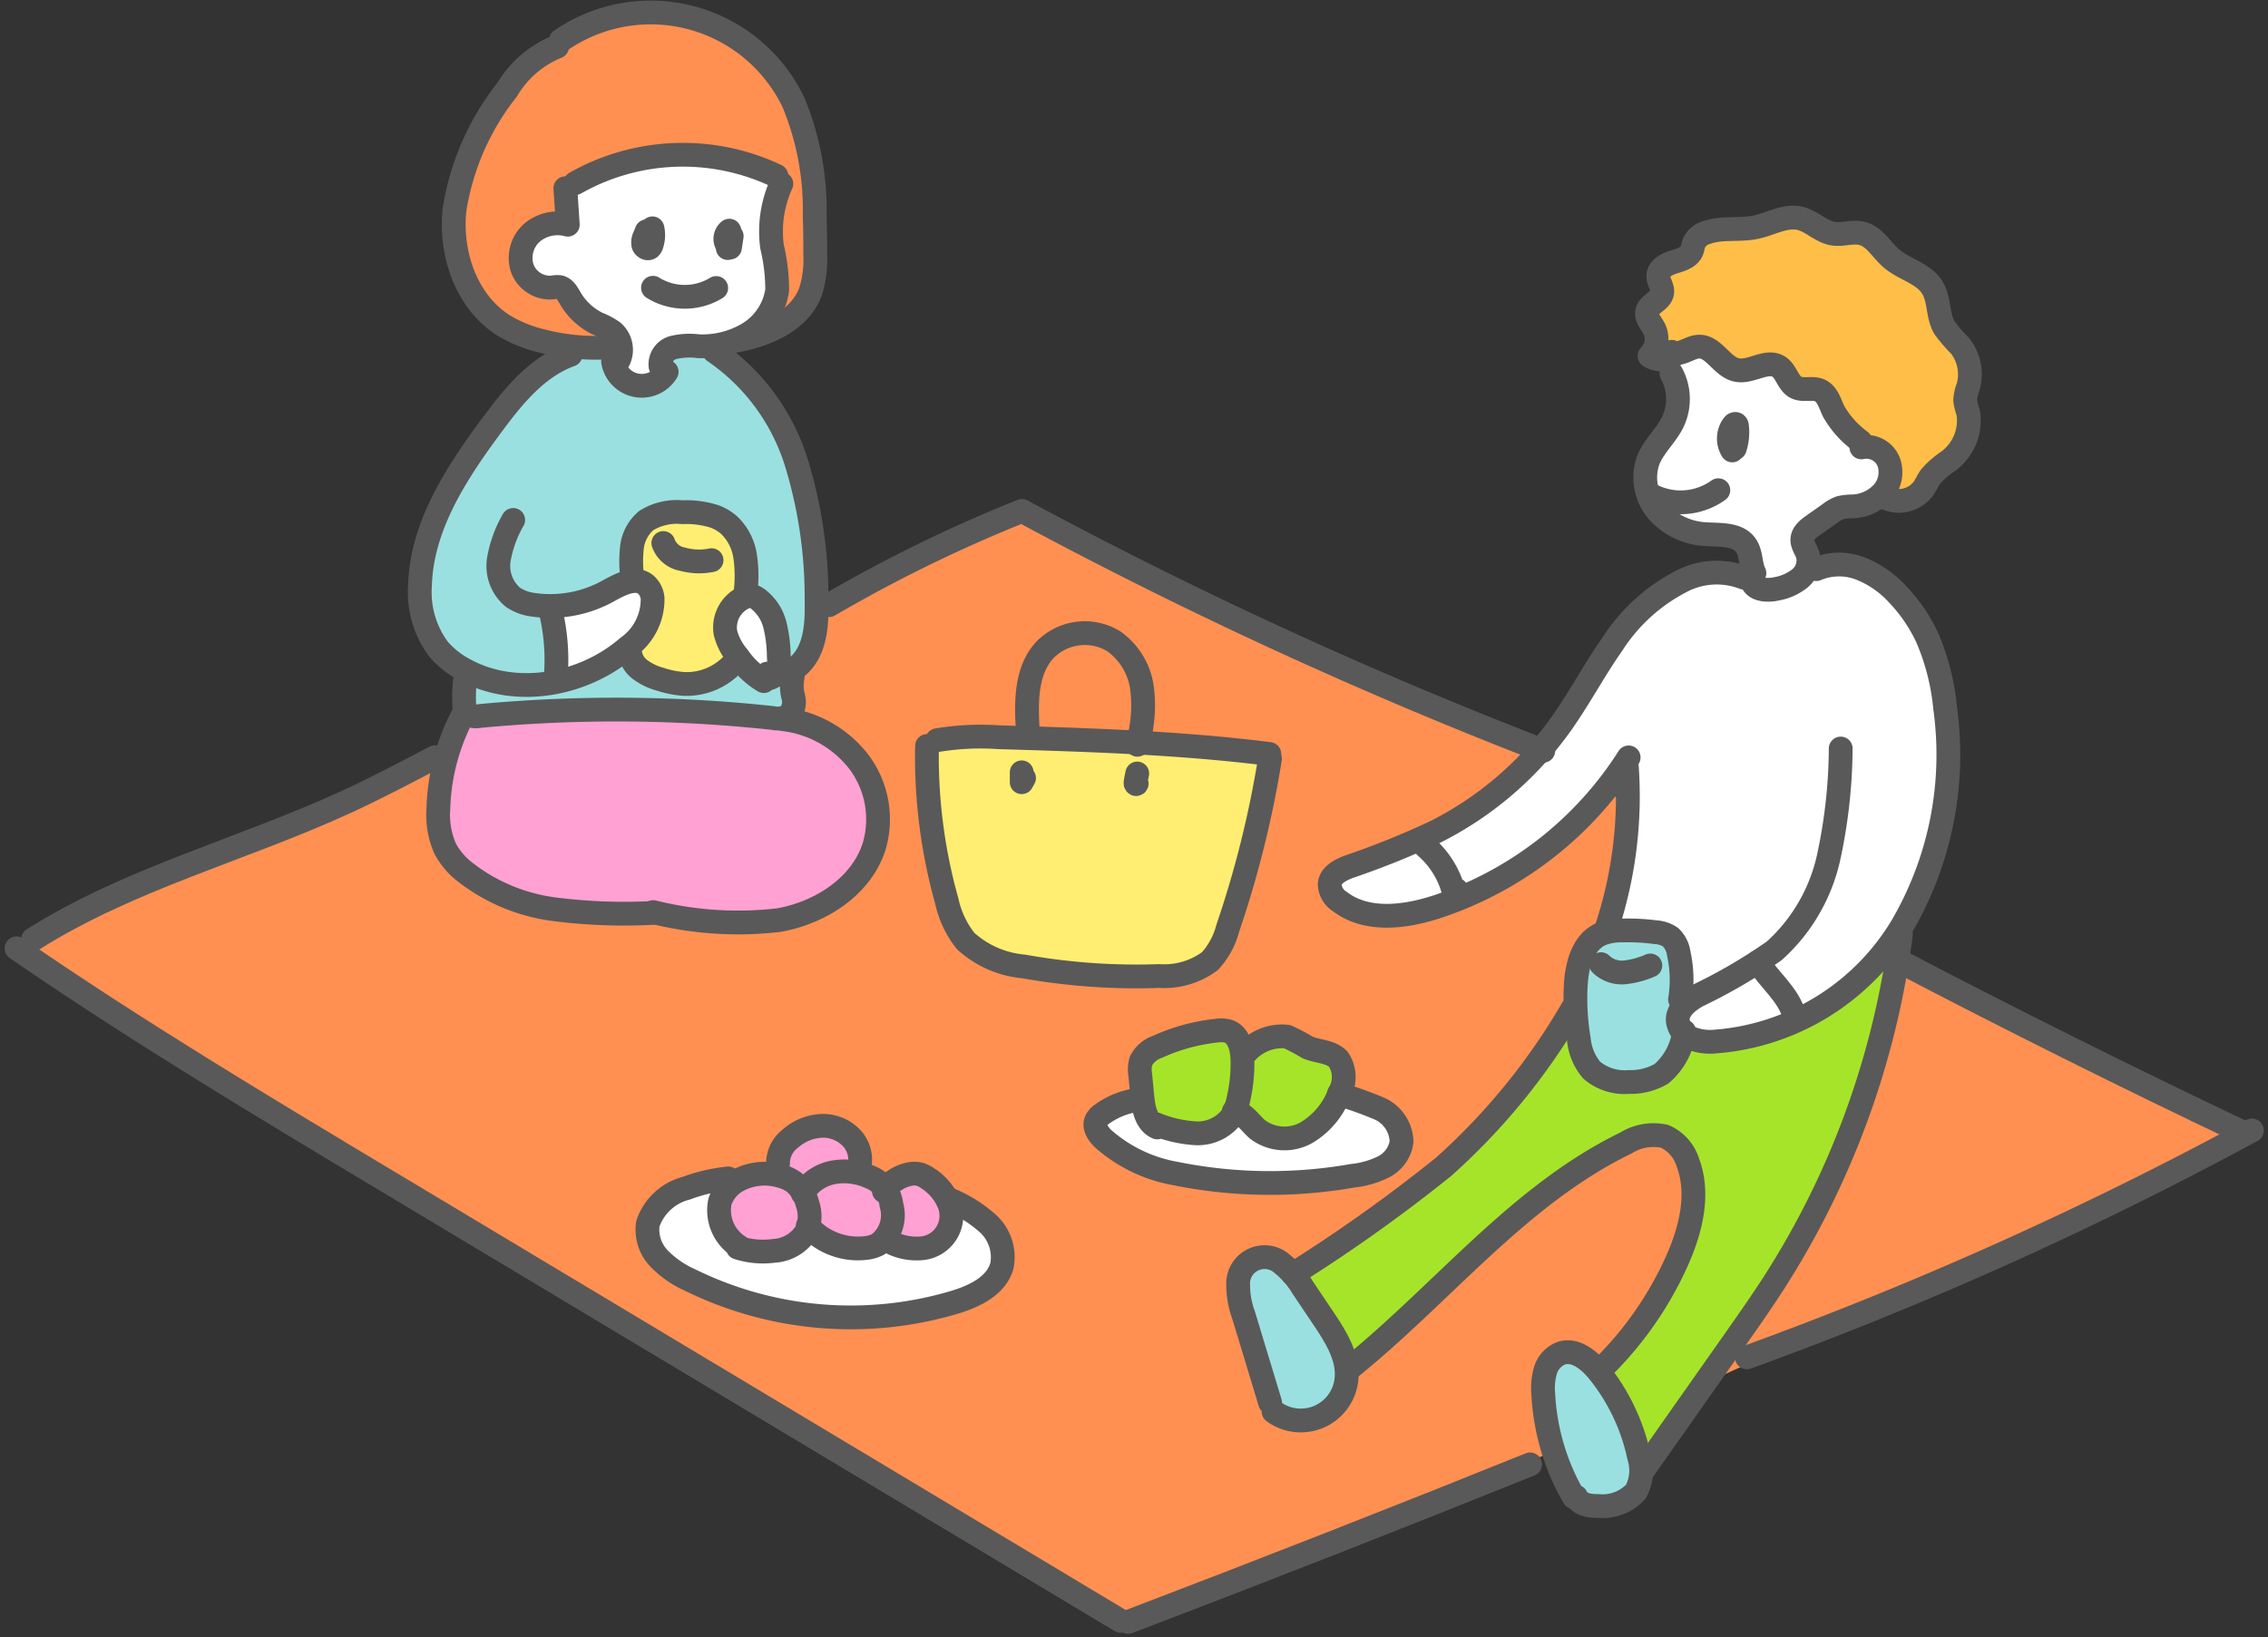 <svg xmlns="http://www.w3.org/2000/svg" width="145.893" height="105.35" viewBox="0 0 145.893 105.35">
  <rect x="0" y="0" width="145.893" height="105.35" fill="#333333" stroke="none"/>
  <g id="img_man05" transform="translate(-2076.007 -505.573)">
    <g id="man05_01">
      <path id="パス_12265" data-name="パス 12265" d="M2104.829,554.308l-28.062,12.232L2148,610.432l28.062-11.513,44.612-20.147-46.771-25.184-32.379-15.11Z" fill="#ff9052" fill-rule="evenodd"/>
      <path id="パス_12266" data-name="パス 12266" d="M2115.622,527.685s-3.6.72-5.756-.72-5.037-3.6-5.037-6.475,4.317-10.794,5.756-11.513,6.476-2.878,9.355-2.159a9.939,9.939,0,0,1,7.915,8.635c.719,5.756,1.439,9.354,0,10.073l-4.318,2.159s2.159-2.159,2.159-4.317v-6.476s-3.6-2.159-7.2-1.439a17.364,17.364,0,0,0-5.756,2.158v2.159s-2.878.72-2.878,1.439,0,2.878,2.159,2.878Z" fill="#ff9052" fill-rule="evenodd"/>
      <path id="パス_12267" data-name="パス 12267" d="M2115.622,528.405s.72,2.878,1.439,2.158a10.317,10.317,0,0,0,1.439-2.158h3.6s3.6,2.878,4.317,5.036,2.879,10.074,2.159,12.233a4.983,4.983,0,0,1-2.159,2.878,9.637,9.637,0,0,0-.719-3.6c-.72-1.439-1.439-1.439-1.439-1.439s.719-2.878-.72-3.6a10.235,10.235,0,0,0-4.317-1.439,3.1,3.1,0,0,0-2.878,2.878v1.439l-5.037,2.159v4.317a4.061,4.061,0,0,1-4.317,0c-2.159-1.439-4.318-2.878-4.318-5.756s3.6-9.354,5.757-11.513l4.317-4.317Z" fill="#9be0e0" fill-rule="evenodd"/>
      <path id="パス_12268" data-name="パス 12268" d="M2105.549,549.271l.719,2.159h20.867l-.72-2.159h-1.439l-1.439-.719a7.448,7.448,0,0,1-2.878.719c-1.439,0-2.878,0-3.6-.719a2.227,2.227,0,0,0-1.439-.72s-3.019,1.916-4.747,1.678S2105.549,549.271,2105.549,549.271Z" fill="#9be0e0" fill-rule="evenodd"/>
      <path id="パス_12269" data-name="パス 12269" d="M2116.342,542.076s.707-2.113,1.073-2.855,2.525-.743,3.244-.743a3.855,3.855,0,0,1,2.878,2.159,7.166,7.166,0,0,1,.72,2.878l-1.439,2.159v2.878l-2.651.758-3.106-.758v-2.159l.72-1.439v-1.439l-.72-.72Z" fill="#ffee71" fill-rule="evenodd"/>
      <path id="パス_12270" data-name="パス 12270" d="M2112.151,549.47l3.472-1.637,2.159-2.878v-1.439l-1.439-.72-3.074,1.37-1.715.558Z" fill="#fff" fill-rule="evenodd"/>
      <path id="パス_12271" data-name="パス 12271" d="M2125.7,549.271l-2.937-2.513.059-1.8.72-.72h1.439l.719,2.159Z" fill="#fff" fill-rule="evenodd"/>
      <path id="パス_12272" data-name="パス 12272" d="M2105.549,551.43s-1.439,5.756-1.439,6.476,1.439,4.317,3.6,5.037a36.148,36.148,0,0,0,8.635,1.439c2.158,0,5.037.719,6.476.719s6.476-1.439,7.195-2.158,2.878-2.159,2.159-5.037,0-4.317-2.878-5.037-5.037-.72-8.635-1.439S2105.549,551.43,2105.549,551.43Z" fill="#ffa1d3" fill-rule="evenodd"/>
      <path id="パス_12273" data-name="パス 12273" d="M2112.025,524.087a1,1,0,0,1-1.44,0c-.719-.719-.719-.719-.719-2.158s1.215-1.542,1.687-1.851a8.5,8.5,0,0,0,1.191-2.467s3.6-2.158,5.756-2.158,7.915,2.158,7.915,2.158-.532,2.83-.625,3.574.625,2.9-.094,4.341-1.439,2.159-3.6,2.159a8.731,8.731,0,0,0-3.6.72v1.439l-2.158.719-.72-1.439v-2.159s-1.674-1.148-1.916-1.294S2112.025,524.087,2112.025,524.087Z" fill="#fff" fill-rule="evenodd"/>
      <path id="パス_12274" data-name="パス 12274" d="M2135.77,553.589s0,6.475.719,8.634,1.439,4.317,3.6,5.037,10.793,1.439,12.232.719,2.159-2.878,2.878-5.036,2.159-8.635,2.159-8.635-9.354-1.439-10.793-1.439S2135.77,553.589,2135.77,553.589Z" fill="#ffee71" fill-rule="evenodd"/>
      <path id="パス_12275" data-name="パス 12275" d="M2167.429,560.064s2.159.72,2.159,2.159-.719,1.439-.719,1.439-5.037,1.439-5.757.72-2.158-1.439-1.439-2.159S2167.429,560.064,2167.429,560.064Z" fill="#fff" fill-rule="evenodd"/>
      <path id="パス_12276" data-name="パス 12276" d="M2184.7,527.685h-2.159v-2.159l.719-2.878,2.878-2.878h5.756l4.317,1.439,3.6,2.878,2.878,4.317v4.317l-2.878,4.317-2.878.72.719-2.878-2.158-.72-2.159-3.6h-1.439l-2.158-2.159-1.439.72Z" fill="#ffbe47" fill-rule="evenodd"/>
      <path id="パス_12277" data-name="パス 12277" d="M2183.259,529.124l.72,3.6-2.159,2.878,1.439,2.878s2.159,1.439,2.879,1.439h1.439l1.439,2.878,1.439.72,2.158-1.439-.719-2.159,1.439-.719,1.439-.72,1.439-.719,1.3-1.769-1.3-1.829-.851-.354-2.027-3.244-1.652-.106-1.226-1.333h-2.878l-2.447-1.149Z" fill="#fff" fill-rule="evenodd"/>
      <path id="パス_12278" data-name="パス 12278" d="M2188.3,542.795l1.439.72,2.878-.72,1.44-.719,2.878.719,3.6,4.318.72,9.354a66.49,66.49,0,0,1-2.159,7.2,30.043,30.043,0,0,1-4.317,5.757,12.412,12.412,0,0,1-2.878,2.158l-2.878-3.6-4.318,1.44-1.439-2.879-1.439-1.439h-2.878a9.118,9.118,0,0,0,1.439-4.317v-6.476s-2.878,4.317-5.037,5.756a40.826,40.826,0,0,1-5.856,2.935l-2.059-3.654a11.13,11.13,0,0,0,4.318-2.159c1.439-1.439,5.036-5.037,5.756-6.476s2.878-5.756,4.317-6.476a10.233,10.233,0,0,1,4.318-1.439Z" fill="#fff" fill-rule="evenodd"/>
      <path id="パス_12279" data-name="パス 12279" d="M2162.393,561.5s-1.439.719,0,1.439,2.158,1.439,3.6,1.439,4.318-1.439,4.318-1.439l-2.884-3.414Z" fill="#fff" fill-rule="evenodd"/>
      <path id="パス_12280" data-name="パス 12280" d="M2177.5,567.26s-.72,3.6,0,5.037,1.439,2.878,2.878,2.878,2.159,0,2.878-1.439.72-5.757.72-5.757l-.72-2.158h-4.317Z" fill="#9be0e0" fill-rule="evenodd"/>
      <path id="パス_12281" data-name="パス 12281" d="M2189.016,567.26l2.754,3.964a5.052,5.052,0,0,1-2.754,1.073H2184.7l-.719-1.439Z" fill="#fff" fill-rule="evenodd"/>
      <path id="パス_12282" data-name="パス 12282" d="M2176.783,571.577s-4.317,6.476-5.756,7.2-11.513,8.634-11.513,8.634l3.6,5.756s6.476-5.756,7.915-7.2,7.2-5.756,9.354-6.476,4.317-1.439,4.317,0a22.215,22.215,0,0,1-.719,6.476c-.72,2.159-5.037,7.915-5.037,7.915s2.159,2.878,2.159,4.317a3.155,3.155,0,0,0,.719,2.159l3.6-5.037s7.2-11.513,7.915-12.952,3.6-9.354,3.6-9.354l.841-7.076s-2.576,4.175-4.227,4.546-3.09,1.091-5.249,1.811a4.988,4.988,0,0,1-3.6,0s-.72,2.832-2.519,2.855-3.237.023-3.956-.7A10.24,10.24,0,0,1,2176.783,571.577Z" fill="#a6e42a" fill-rule="evenodd"/>
      <path id="パス_12283" data-name="パス 12283" d="M2155.2,588.127s2.159,8.634,2.878,8.634,2.879,0,3.6-.719,1.439-2.879.72-3.6a66.347,66.347,0,0,1-3.6-5.756s-1.439-.72-2.159,0Z" fill="#9be0e0" fill-rule="evenodd"/>
      <path id="パス_12284" data-name="パス 12284" d="M2175.344,596.042c0,2.158,2.159,5.756,2.159,5.756l1.439.72,2.159-1.44,0-3.155-2.88-4.76-1.44-.719-1.439,1.439Z" fill="#9be0e0" fill-rule="evenodd"/>
      <path id="パス_12285" data-name="パス 12285" d="M2122.1,581.651l-2.878.72-1.439,2.159,2.158,3.6,3.6,1.439,6.476.72,6.476-.72,3.6-2.159v-2.878l-2.158-1.439Z" fill="#fff" fill-rule="evenodd"/>
      <g id="グループ_1416" data-name="グループ 1416">
        <path id="パス_12286" data-name="パス 12286" d="M2124.976,580.931l-2.878,1.439.719,2.159,2.159,1.439,2.159-.72.719-1.439-.719-2.159Z" fill="#ffa1d3" fill-rule="evenodd"/>
        <path id="パス_12287" data-name="パス 12287" d="M2136.489,582.37l-1.439-1.439-2.159.72h-1.439l-1.727-.576,1.727-.863-.719-1.439-1.439-.72-2.159.72-.719,1.439.719,1.439h1.439l-.719.72v2.159l1.439.72,2.158.72h1.439v-.72l1.439.72,2.159-.72.719-1.439Z" fill="#ffa1d3" fill-rule="evenodd"/>
      </g>
      <path id="パス_12288" data-name="パス 12288" d="M2148.721,575.894l-2.158,2.159,1.439,1.439,3.6,2.159h6.476l5.756-.72,1.439-1.439.719-1.439-3.6-1.439-2.878,2.159-3.6-.72h-3.6Z" fill="#fff" fill-rule="evenodd"/>
      <path id="パス_12289" data-name="パス 12289" d="M2149.441,573.016l3.6-.72h2.159l.719.72,2.159-.72,2.158.72,2.159.72-.472,3.051-3.031,1.994-2.253-.728-1.439-.72-2.159,1.439-2.159-.72-1.439-2.159Z" fill="#a6e42a" fill-rule="evenodd"/>
      <g id="グループ_1417" data-name="グループ 1417">
        <path id="パス_12290" data-name="パス 12290" d="M2113.009,517.357a14.035,14.035,0,0,1,12.937-.472" fill="none" stroke="#595959" stroke-linecap="round" stroke-linejoin="round" stroke-width="1.53" fill-rule="evenodd"/>
        <path id="パス_12291" data-name="パス 12291" d="M2126.268,517.4a7.4,7.4,0,0,0-.6,4.036,12.045,12.045,0,0,1,.333,2.787,3.9,3.9,0,0,1-1.809,2.794,5.762,5.762,0,0,1-3.287.831,4.512,4.512,0,0,0-1.592.089,1.114,1.114,0,0,0-.816,1.208" fill="none" stroke="#595959" stroke-linecap="round" stroke-linejoin="round" stroke-width="1.53" fill-rule="evenodd"/>
        <path id="パス_12292" data-name="パス 12292" d="M2112.375,517.686l.156,2.345a2.543,2.543,0,0,0-2.323.532,2.17,2.17,0,0,0-.609,2.263,1.9,1.9,0,0,0,1.932,1.247,1.535,1.535,0,0,1,.462-.028c.341.065.525.424.7.724a4.153,4.153,0,0,0,1.75,1.627,4.751,4.751,0,0,1,.987.526,1.541,1.541,0,0,1,.385,1.808" fill="none" stroke="#595959" stroke-linecap="round" stroke-linejoin="round" stroke-width="1.53" fill-rule="evenodd"/>
        <path id="パス_12293" data-name="パス 12293" d="M2115.444,528.845a1.874,1.874,0,0,0,3.447.653" fill="none" stroke="#595959" stroke-linecap="round" stroke-linejoin="round" stroke-width="1.53" fill-rule="evenodd"/>
        <path id="パス_12294" data-name="パス 12294" d="M2111.845,508.576a6.659,6.659,0,0,0-3.224,2.779,16.559,16.559,0,0,0-3.376,7.71c-.3,2.822.751,5.922,3.148,7.442a8.486,8.486,0,0,0,2.392.986,13.964,13.964,0,0,0,4.24.444" fill="none" stroke="#595959" stroke-linecap="round" stroke-linejoin="round" stroke-width="1.53" fill-rule="evenodd"/>
        <path id="パス_12295" data-name="パス 12295" d="M2112.078,508.178a10.183,10.183,0,0,1,14.977,4,17.971,17.971,0,0,1,1.357,7.222q.04,1.29.035,2.582a6.76,6.76,0,0,1-.3,2.356c-.715,1.908-2.889,2.823-4.9,3.17" fill="none" stroke="#595959" stroke-linecap="round" stroke-linejoin="round" stroke-width="1.53" fill-rule="evenodd"/>
        <path id="パス_12296" data-name="パス 12296" d="M2112.712,528.4c-2.162.782-3.7,2.682-5.066,4.53-2.281,3.076-4.515,6.487-4.622,10.316a6.132,6.132,0,0,0,1.194,4.1,5.669,5.669,0,0,0,1.631,1.3c3.3,1.833,7.686,1.043,10.54-1.43a3.755,3.755,0,0,0,1.595-3.171,1.351,1.351,0,0,0-.43-.852c-.651-.535-1.6-.042-2.34.361a7.683,7.683,0,0,1-4.972.923,2.963,2.963,0,0,1-1.246-.476,2.634,2.634,0,0,1-.9-2.433,7.748,7.748,0,0,1,.923-2.539" fill="none" stroke="#595959" stroke-linecap="round" stroke-linejoin="round" stroke-width="1.53" fill-rule="evenodd"/>
        <path id="パス_12297" data-name="パス 12297" d="M2111.449,544.984a13.41,13.41,0,0,1,.314,4.044" fill="none" stroke="#595959" stroke-linecap="round" stroke-linejoin="round" stroke-width="1.53" fill-rule="evenodd"/>
        <path id="パス_12298" data-name="パス 12298" d="M2125.141,549.4a5.346,5.346,0,0,1-1.667-1.578,3.8,3.8,0,0,1-.8-1.526,2.123,2.123,0,0,1,1.171-2.262.929.929,0,0,1,.535-.1.952.952,0,0,1,.361.167,3.021,3.021,0,0,1,1.114,1.688,8.752,8.752,0,0,1,.249,2.043,2.153,2.153,0,0,1-.095.915.744.744,0,0,1-.708.495" fill="none" stroke="#595959" stroke-linecap="round" stroke-linejoin="round" stroke-width="1.53" fill-rule="evenodd"/>
        <path id="パス_12299" data-name="パス 12299" d="M2121.949,528.18a13.5,13.5,0,0,1,5.284,7.154,29.628,29.628,0,0,1,1.3,8.936c.033,1.513-.075,3.237-1.243,4.2a2.135,2.135,0,0,1-1.933.449" fill="none" stroke="#595959" stroke-linecap="round" stroke-linejoin="round" stroke-width="1.53" fill-rule="evenodd"/>
        <path id="パス_12300" data-name="パス 12300" d="M2116.68,542.738a7.874,7.874,0,0,1-.017-1.976,2.641,2.641,0,0,1,.925-1.7,3.738,3.738,0,0,1,2.313-.531,6.023,6.023,0,0,1,2.064.271,2.966,2.966,0,0,1,.966.581,3.487,3.487,0,0,1,1.006,1.969,8.657,8.657,0,0,1,.038,2.245" fill="none" stroke="#595959" stroke-linecap="round" stroke-linejoin="round" stroke-width="1.53" fill-rule="evenodd"/>
        <path id="パス_12301" data-name="パス 12301" d="M2116.523,547.337a1.624,1.624,0,0,0,.633,1.3,3.828,3.828,0,0,0,1.337.647,6.066,6.066,0,0,0,1.552.3,4.083,4.083,0,0,0,3.168-1.358" fill="none" stroke="#595959" stroke-linecap="round" stroke-linejoin="round" stroke-width="1.53" fill-rule="evenodd"/>
        <path id="パス_12302" data-name="パス 12302" d="M2118.677,540.514a1.6,1.6,0,0,0,1.234,1.04,4.018,4.018,0,0,0,1.869.064" fill="none" stroke="#595959" stroke-linecap="round" stroke-linejoin="round" stroke-width="1.53" fill-rule="evenodd"/>
        <path id="パス_12303" data-name="パス 12303" d="M2118.011,524.089a3.886,3.886,0,0,0,4.067.015" fill="none" stroke="#595959" stroke-linecap="round" stroke-linejoin="round" stroke-width="1.53" fill-rule="evenodd"/>
        <path id="パス_12304" data-name="パス 12304" d="M2117.71,521.442a.844.844,0,0,1,.265-1.176,1.913,1.913,0,0,1-.055,1.063.384.384,0,0,1-.107.18c-.144.115-.376-.016-.426-.194a.846.846,0,0,1,.088-.536l.13-.325" fill="none" stroke="#595959" stroke-linecap="round" stroke-linejoin="round" stroke-width="1.53" fill-rule="evenodd"/>
        <path id="パス_12305" data-name="パス 12305" d="M2123.075,520.768l-.112.735a.678.678,0,0,1-.043-1.088,1.273,1.273,0,0,1-.1,1.119" fill="none" stroke="#595959" stroke-linecap="round" stroke-linejoin="round" stroke-width="1.53" fill-rule="evenodd"/>
        <path id="パス_12306" data-name="パス 12306" d="M2105.983,548.956" fill="none" stroke="#595959" stroke-linecap="round" stroke-linejoin="round" stroke-width="1.53" fill-rule="evenodd"/>
        <path id="パス_12307" data-name="パス 12307" d="M2105.934,549.251a8.9,8.9,0,0,0-.066,1.606.921.921,0,0,0,.21.643.976.976,0,0,0,.775.145,93.938,93.938,0,0,1,18.85.126,1.443,1.443,0,0,0,1.005-.135,1.238,1.238,0,0,0,.333-1.2,2.834,2.834,0,0,1-.047-1.295" fill="none" stroke="#595959" stroke-linecap="round" stroke-linejoin="round" stroke-width="1.53" fill-rule="evenodd"/>
        <path id="パス_12308" data-name="パス 12308" d="M2105.775,551.607a13.709,13.709,0,0,0-1.57,6.024,5.338,5.338,0,0,0,.45,2.575,4.818,4.818,0,0,0,1.229,1.45,11.782,11.782,0,0,0,5.746,2.419,35.213,35.213,0,0,0,6.3.245" fill="none" stroke="#595959" stroke-linecap="round" stroke-linejoin="round" stroke-width="1.53" fill-rule="evenodd"/>
        <path id="パス_12309" data-name="パス 12309" d="M2126.382,551.85a7.206,7.206,0,0,1,4.867,2.738,6.154,6.154,0,0,1,.992,5.437c-.818,2.59-3.45,4.27-6.123,4.752a22.6,22.6,0,0,1-8.086-.513" fill="none" stroke="#595959" stroke-linecap="round" stroke-linejoin="round" stroke-width="1.53" fill-rule="evenodd"/>
        <path id="パス_12310" data-name="パス 12310" d="M2136.294,553.2a17,17,0,0,1,3.958-.189c5.813.175,11.637.351,17.407,1.076" fill="none" stroke="#595959" stroke-linecap="round" stroke-linejoin="round" stroke-width="1.53" fill-rule="evenodd"/>
        <path id="パス_12311" data-name="パス 12311" d="M2135.639,553.575a34.346,34.346,0,0,0,1.274,9.986,6.236,6.236,0,0,0,1.21,2.561,6.376,6.376,0,0,0,3.735,1.638,41.2,41.2,0,0,0,8.737.616,4.894,4.894,0,0,0,3.249-.965,4.965,4.965,0,0,0,1.136-2.094A66.335,66.335,0,0,0,2157.7,554.4" fill="none" stroke="#595959" stroke-linecap="round" stroke-linejoin="round" stroke-width="1.53" fill-rule="evenodd"/>
        <path id="パス_12312" data-name="パス 12312" d="M2142.124,552.625c-.113-1.809-.151-3.828,1.053-5.183a3.579,3.579,0,0,1,4.463-.612,4.408,4.408,0,0,1,1.832,3.044,8.931,8.931,0,0,1-.3,3.622" fill="none" stroke="#595959" stroke-linecap="round" stroke-linejoin="round" stroke-width="1.53" fill-rule="evenodd"/>
        <path id="パス_12313" data-name="パス 12313" d="M2141.73,555.269l0,.638.151-.271" fill="none" stroke="#595959" stroke-linecap="round" stroke-linejoin="round" stroke-width="1.53" fill-rule="evenodd"/>
        <path id="パス_12314" data-name="パス 12314" d="M2149.162,555.344c-.044.189-.08.379-.11.57-.007.042-.007.095.031.114s.067-.067.025-.058" fill="none" stroke="#595959" stroke-linecap="round" stroke-linejoin="round" stroke-width="1.53" fill-rule="evenodd"/>
        <path id="パス_12315" data-name="パス 12315" d="M2123.592,585.815a2.769,2.769,0,0,1-1.271-2.932,2.45,2.45,0,0,1,1.148-1.356,3.644,3.644,0,0,1,2.762-.276,2.563,2.563,0,0,1,.845.39,2.6,2.6,0,0,1,.869,1.378,2.508,2.508,0,0,1-.032,1.748,2.632,2.632,0,0,1-2.112,1.292,5.323,5.323,0,0,1-2.338-.207" fill="none" stroke="#595959" stroke-linecap="round" stroke-linejoin="round" stroke-width="1.53" fill-rule="evenodd"/>
        <path id="パス_12316" data-name="パス 12316" d="M2127.64,582.356a2.952,2.952,0,0,1,1.915-1.335,3.942,3.942,0,0,1,2.35.264,2.186,2.186,0,0,1,1.445,1.829,2.326,2.326,0,0,1-.857,2.53,2.211,2.211,0,0,1-.79.232,4.311,4.311,0,0,1-3.736-1.421" fill="none" stroke="#595959" stroke-linecap="round" stroke-linejoin="round" stroke-width="1.53" fill-rule="evenodd"/>
        <path id="パス_12317" data-name="パス 12317" d="M2132.865,582.219a2.631,2.631,0,0,1,1.556-1.073,1.542,1.542,0,0,1,.733-.016,1.781,1.781,0,0,1,.543.27,3.543,3.543,0,0,1,1.283,1.454,2.1,2.1,0,0,1-1.828,3.051,3.652,3.652,0,0,1-2.146-.561" fill="none" stroke="#595959" stroke-linecap="round" stroke-linejoin="round" stroke-width="1.53" fill-rule="evenodd"/>
        <path id="パス_12318" data-name="パス 12318" d="M2126.053,580.449a2.008,2.008,0,0,1,.8-1.616,3.256,3.256,0,0,1,2.042-.817,2.517,2.517,0,0,1,1.98.885,2.059,2.059,0,0,1,.3,2.108" fill="none" stroke="#595959" stroke-linecap="round" stroke-linejoin="round" stroke-width="1.53" fill-rule="evenodd"/>
        <path id="パス_12319" data-name="パス 12319" d="M2122.86,581.4a10.925,10.925,0,0,0-2.71.63,3.526,3.526,0,0,0-2.472,2.3,2.693,2.693,0,0,0,.736,2.237,6.487,6.487,0,0,0,2,1.378,23.4,23.4,0,0,0,17,1.424c1.295-.391,2.721-1.075,3.051-2.387a2.928,2.928,0,0,0-.905-2.674,8.635,8.635,0,0,0-2.49-1.559" fill="none" stroke="#595959" stroke-linecap="round" stroke-linejoin="round" stroke-width="1.53" fill-rule="evenodd"/>
        <path id="パス_12320" data-name="パス 12320" d="M2150.451,578.119c-.714-.306-.886-1.221-.961-1.993l-.135-1.4a1.99,1.99,0,0,1,.048-.887,1.854,1.854,0,0,1,1.056-.905,12.259,12.259,0,0,1,3.8-1.041,1.8,1.8,0,0,1,.741.031c.692.221.905,1.09.927,1.817a10.063,10.063,0,0,1-.253,2.548,3.366,3.366,0,0,1-.443,1.145,2.751,2.751,0,0,1-2.318,1.062,8.119,8.119,0,0,1-2.577-.592" fill="none" stroke="#595959" stroke-linecap="round" stroke-linejoin="round" stroke-width="1.53" fill-rule="evenodd"/>
        <path id="パス_12321" data-name="パス 12321" d="M2156.205,573.257a3.086,3.086,0,0,1,2.59-.981,11.422,11.422,0,0,1,1.313.692c.665.288,1.51.244,2,.778a2.06,2.06,0,0,1,.064,2.153,5,5,0,0,1-2.1,2.542,2.884,2.884,0,0,1-3.161-.184c-.5-.424-.887-1.093-1.54-1.166" fill="none" stroke="#595959" stroke-linecap="round" stroke-linejoin="round" stroke-width="1.53" fill-rule="evenodd"/>
        <path id="パス_12322" data-name="パス 12322" d="M2162.135,575.97a27.013,27.013,0,0,1,2.585.929,2.4,2.4,0,0,1,1.444,2.154,2.16,2.16,0,0,1-1.17,1.61,5.858,5.858,0,0,1-1.983.566,30.606,30.606,0,0,1-11.346-.136,9.521,9.521,0,0,1-4.711-2.261c-.307-.3-.6-.739-.438-1.14a1.089,1.089,0,0,1,.417-.454,5.106,5.106,0,0,1,2.287-.893" fill="none" stroke="#595959" stroke-linecap="round" stroke-linejoin="round" stroke-width="1.53" fill-rule="evenodd"/>
        <path id="パス_12323" data-name="パス 12323" d="M2183.524,529.6a3.44,3.44,0,0,1,.088,3.123c-.425.876-1.214,1.546-1.575,2.45a3.331,3.331,0,0,0,.6,3.29,4.408,4.408,0,0,0,3.08,1.48c.935.063,2.068-.041,2.6.729.356.513.271,1.218.545,1.778" fill="none" stroke="#595959" stroke-linecap="round" stroke-linejoin="round" stroke-width="1.53" fill-rule="evenodd"/>
        <path id="パス_12324" data-name="パス 12324" d="M2195.744,534.361a1.541,1.541,0,0,1,1.747.912,1.975,1.975,0,0,1-.385,2.007,2.783,2.783,0,0,1-1.906.878,3.54,3.54,0,0,0-.824.087,2.361,2.361,0,0,0-.638.357l-1.1.776c-.316.223-.662.5-.691.883-.027.37.25.687.354,1.042a1.506,1.506,0,0,1-.526,1.5,3.355,3.355,0,0,1-1.52.665c-.594.128-1.409.067-1.554-.523" fill="none" stroke="#595959" stroke-linecap="round" stroke-linejoin="round" stroke-width="1.53" fill-rule="evenodd"/>
        <path id="パス_12325" data-name="パス 12325" d="M2182.152,537.4a4.156,4.156,0,0,0,4.39-.284" fill="none" stroke="#595959" stroke-linecap="round" stroke-linejoin="round" stroke-width="1.53" fill-rule="evenodd"/>
        <path id="パス_12326" data-name="パス 12326" d="M2187.558,532.873a9.387,9.387,0,0,0-.121,1.683,1.449,1.449,0,0,1,.05-1.605c.046-.062.125-.126.192-.088a.166.166,0,0,1,.063.135,3.3,3.3,0,0,1-.141,1.422" fill="none" stroke="#595959" stroke-linecap="round" stroke-linejoin="round" stroke-width="1.53" fill-rule="evenodd"/>
        <path id="パス_12327" data-name="パス 12327" d="M2183.494,528.618a1.572,1.572,0,0,1-1.379-.142,1.524,1.524,0,0,0,.292-1.765c-.184-.35-.521-.68-.445-1.069.1-.523.876-.7.965-1.225.064-.372-.261-.715-.247-1.093.019-.472.531-.751.983-.889s.979-.285,1.168-.719c.072-.166.082-.354.15-.522a1.275,1.275,0,0,1,.8-.657c1.007-.356,2.131-.123,3.176-.347.956-.2,1.889-.79,2.841-.566.763.181,1.348.856,2.122.982.618.1,1.262-.168,1.868-.014.812.205,1.25,1.062,1.884,1.609.827.711,2.069.95,2.638,1.881.471.772.325,1.8.779,2.581a10.553,10.553,0,0,0,1.006,1.167,2.977,2.977,0,0,1,.525,2.614,3,3,0,0,0-.2.879,3.555,3.555,0,0,0,.194.786,3.243,3.243,0,0,1-1.324,3.169,5.706,5.706,0,0,0-1.095.963c-.186.254-.3.552-.49.806a1.971,1.971,0,0,1-2.681.4" fill="none" stroke="#595959" stroke-linecap="round" stroke-linejoin="round" stroke-width="1.53" fill-rule="evenodd"/>
        <path id="パス_12328" data-name="パス 12328" d="M2183.55,528.211c.517.291,1.1-.289,1.7-.331.988-.071,1.508,1.3,2.477,1.5.916.192,1.946-.72,2.722-.2.476.32.571,1.046,1.079,1.313.462.242,1.059-.01,1.536.2.5.225.655.843.89,1.339a6.145,6.145,0,0,0,1.721,1.93" fill="none" stroke="#595959" stroke-linecap="round" stroke-linejoin="round" stroke-width="1.53" fill-rule="evenodd"/>
        <path id="パス_12329" data-name="パス 12329" d="M2188.181,542.741a4.873,4.873,0,0,0-3.939.2,11.573,11.573,0,0,0-4.522,4.087c-1.183,1.683-2.14,3.516-3.336,5.19a22.164,22.164,0,0,1-8.021,6.871,53.74,53.74,0,0,1-5.557,2.246c-.559.207-1.206.529-1.264,1.122a1.366,1.366,0,0,0,.652,1.127c1.742,1.331,4.224,1.005,6.306.317a23.292,23.292,0,0,0,12.272-9.592" fill="none" stroke="#595959" stroke-linecap="round" stroke-linejoin="round" stroke-width="1.53" fill-rule="evenodd"/>
        <path id="パス_12330" data-name="パス 12330" d="M2167.418,559.726l.324.349a5.782,5.782,0,0,1,1.813,3.023l.133-.273" fill="none" stroke="#595959" stroke-linecap="round" stroke-linejoin="round" stroke-width="1.53" fill-rule="evenodd"/>
        <path id="パス_12331" data-name="パス 12331" d="M2180.633,554.608a27.047,27.047,0,0,1-1.331,10.853" fill="none" stroke="#595959" stroke-linecap="round" stroke-linejoin="round" stroke-width="1.53" fill-rule="evenodd"/>
        <path id="パス_12332" data-name="パス 12332" d="M2192.845,542.194a3.778,3.778,0,0,1,2.863-.028,6.489,6.489,0,0,1,2.388,1.669,10.242,10.242,0,0,1,1.919,2.85,14.992,14.992,0,0,1,1.114,4.424,21.9,21.9,0,0,1-2.795,14.094,15.363,15.363,0,0,1-11.982,7.389,3.4,3.4,0,0,1-1.541-.2,1.4,1.4,0,0,1-.882-1.193c0-.691.637-1.194,1.234-1.543a34.688,34.688,0,0,0,4.983-2.906,11.406,11.406,0,0,0,3.491-6.007,33.969,33.969,0,0,0,.777-7.005" fill="none" stroke="#595959" stroke-linecap="round" stroke-linejoin="round" stroke-width="1.53" fill-rule="evenodd"/>
        <path id="パス_12333" data-name="パス 12333" d="M2189.091,567.469c.726,1.167,1.924,2.063,2.314,3.38" fill="none" stroke="#595959" stroke-linecap="round" stroke-linejoin="round" stroke-width="1.53" fill-rule="evenodd"/>
        <path id="パス_12334" data-name="パス 12334" d="M2184.339,571.937a4.246,4.246,0,0,1-1.455,2.729,3.936,3.936,0,0,1-2.1.528,3.253,3.253,0,0,1-2.4-.773,3.6,3.6,0,0,1-.814-1.962,15.77,15.77,0,0,1-.2-3.473c.068-1.3.446-2.791,1.636-3.312a3.491,3.491,0,0,1,1.308-.228,13.964,13.964,0,0,1,2.2.112,1.868,1.868,0,0,1,.959.324,1.781,1.781,0,0,1,.52,1.035,7.918,7.918,0,0,1,.085,2.967" fill="none" stroke="#595959" stroke-linecap="round" stroke-linejoin="round" stroke-width="1.53" fill-rule="evenodd"/>
        <path id="パス_12335" data-name="パス 12335" d="M2178.994,567.613a1.929,1.929,0,0,0,1.548.526,5.705,5.705,0,0,0,1.626-.442" fill="none" stroke="#595959" stroke-linecap="round" stroke-linejoin="round" stroke-width="1.53" fill-rule="evenodd"/>
        <path id="パス_12336" data-name="パス 12336" d="M2177.143,570.5a41.649,41.649,0,0,1-8.273,10.151,102.189,102.189,0,0,1-9.69,6.905" fill="none" stroke="#595959" stroke-linecap="round" stroke-linejoin="round" stroke-width="1.53" fill-rule="evenodd"/>
        <path id="パス_12337" data-name="パス 12337" d="M2157.711,595.833,2156,590.188a5.615,5.615,0,0,1-.346-1.919,1.7,1.7,0,0,1,2.841-1.362,5.623,5.623,0,0,1,1.319,1.527l1.331,1.98c.824,1.226,1.687,2.612,1.454,4.072a2.955,2.955,0,0,1-4.666,1.918" fill="none" stroke="#595959" stroke-linecap="round" stroke-linejoin="round" stroke-width="1.53" fill-rule="evenodd"/>
        <path id="パス_12338" data-name="パス 12338" d="M2162.667,593.744c6.044-4.825,10.958-11.234,17.914-14.615a3.368,3.368,0,0,1,2.5-.44,2.7,2.7,0,0,1,1.5,1.688c.781,2.078.167,4.421-.752,6.443a22.637,22.637,0,0,1-4.441,6.473" fill="none" stroke="#595959" stroke-linecap="round" stroke-linejoin="round" stroke-width="1.53" fill-rule="evenodd"/>
        <path id="パス_12339" data-name="パス 12339" d="M2177.25,601.912a14.724,14.724,0,0,1-1.969-6.633,4.1,4.1,0,0,1,.142-1.53,1.707,1.707,0,0,1,1.009-1.1c.9-.3,1.8.434,2.4,1.173a13.024,13.024,0,0,1,2.613,5.506,2.876,2.876,0,0,1-.212,2.233,2.914,2.914,0,0,1-2.421.916c-.544.009-1.206-.089-1.414-.592" fill="none" stroke="#595959" stroke-linecap="round" stroke-linejoin="round" stroke-width="1.53" fill-rule="evenodd"/>
        <path id="パス_12340" data-name="パス 12340" d="M2198.284,565.716a54.4,54.4,0,0,1-8.158,22.388c-.819,1.273-1.69,2.512-2.561,3.75l-5.89,8.372" fill="none" stroke="#595959" stroke-linecap="round" stroke-linejoin="round" stroke-width="1.53" fill-rule="evenodd"/>
        <path id="パス_12341" data-name="パス 12341" d="M2103.979,554.3c-1.885.992-3.77,1.985-5.705,2.875-6.669,3.068-13.93,4.922-20.138,8.839" fill="none" stroke="#595959" stroke-linecap="round" stroke-linejoin="round" stroke-width="1.53" fill-rule="evenodd"/>
        <path id="パス_12342" data-name="パス 12342" d="M2077.071,566.595c7.7,5.3,15.721,10.112,23.738,14.918l12.563,7.533,34.736,20.827" fill="none" stroke="#595959" stroke-linecap="round" stroke-linejoin="round" stroke-width="1.53" fill-rule="evenodd"/>
        <path id="パス_12343" data-name="パス 12343" d="M2148.578,609.936q12.975-4.945,25.856-10.136" fill="none" stroke="#595959" stroke-linecap="round" stroke-linejoin="round" stroke-width="1.53" fill-rule="evenodd"/>
        <path id="パス_12344" data-name="パス 12344" d="M2188.377,592.915a241.2,241.2,0,0,0,32.486-14.6" fill="none" stroke="#595959" stroke-linecap="round" stroke-linejoin="round" stroke-width="1.53" fill-rule="evenodd"/>
        <path id="パス_12345" data-name="パス 12345" d="M2198.094,567.376q10.92,5.709,22.053,11" fill="none" stroke="#595959" stroke-linecap="round" stroke-linejoin="round" stroke-width="1.53" fill-rule="evenodd"/>
        <path id="パス_12346" data-name="パス 12346" d="M2129.336,544.512a93.57,93.57,0,0,1,12.409-6.062,294.618,294.618,0,0,0,33.535,15.434" fill="none" stroke="#595959" stroke-linecap="round" stroke-linejoin="round" stroke-width="1.53" fill-rule="evenodd"/>
      </g>
    </g>
  </g>
</svg>
